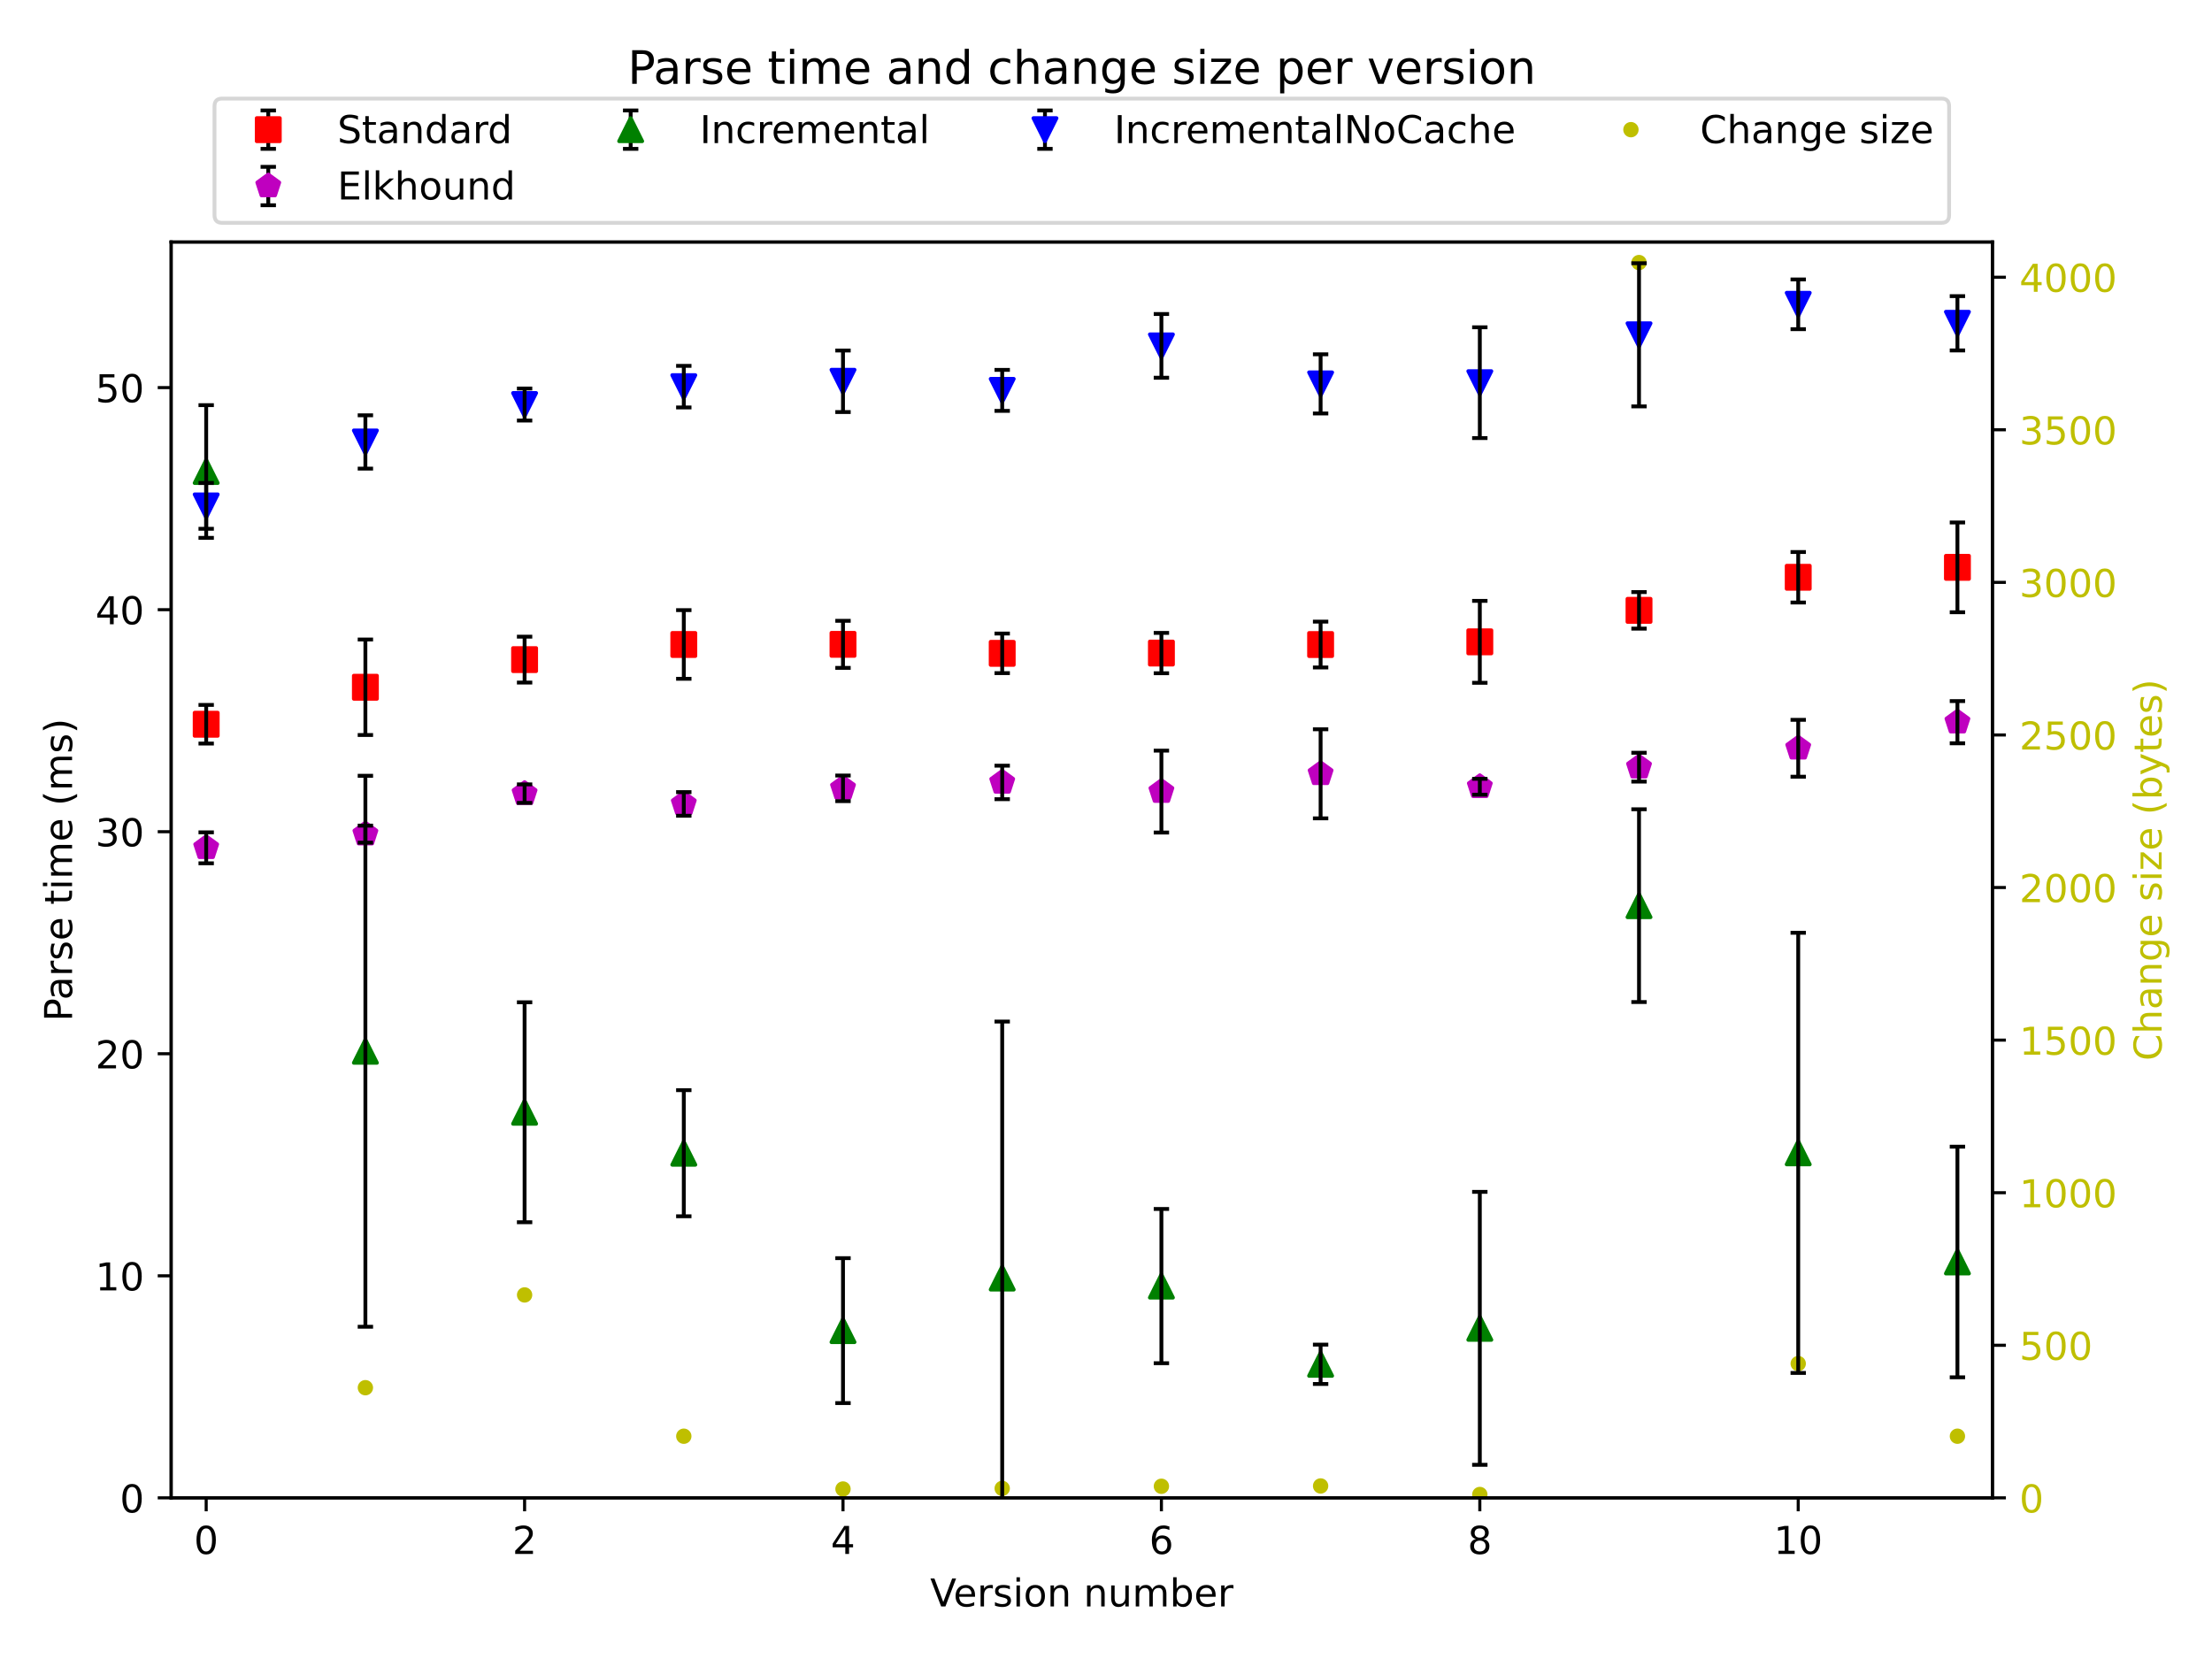 <?xml version="1.0" encoding="utf-8" standalone="no"?>
<!DOCTYPE svg PUBLIC "-//W3C//DTD SVG 1.1//EN"
  "http://www.w3.org/Graphics/SVG/1.1/DTD/svg11.dtd">
<!-- Created with matplotlib (https://matplotlib.org/) -->
<svg height="432pt" version="1.1" viewBox="0 0 576 432" width="576pt" xmlns="http://www.w3.org/2000/svg" xmlns:xlink="http://www.w3.org/1999/xlink">
 <defs>
  <style type="text/css">*{stroke-linecap:butt;stroke-linejoin:round;}</style>
 </defs>
 <g id="figure_1">
  <g id="patch_1">
   <path d="M 0 432 
L 576 432 
L 576 0 
L 0 0 
z
" style="fill:#ffffff;"/>
  </g>
  <g id="axes_1">
   <g id="matplotlib.axis_1">
    <g id="ytick_1">
     <g id="line2d_1">
      <defs>
       <path d="M 0 0 
L 3.5 0 
" id="m1f0108199a" style="stroke:#000000;stroke-width:0.8;"/>
      </defs>
      <g>
       <use style="stroke:#000000;stroke-width:0.8;" x="518.83" xlink:href="#m1f0108199a" y="390.04"/>
      </g>
     </g>
     <g id="text_1">
      <!-- 0 -->
      <g style="fill:#bfbf00;" transform="translate(525.83 393.839)scale(0.1 -0.1)">
       <defs>
        <path d="M 31.781 66.406 
Q 24.172 66.406 20.328 58.906 
Q 16.5 51.422 16.5 36.375 
Q 16.5 21.391 20.328 13.891 
Q 24.172 6.391 31.781 6.391 
Q 39.453 6.391 43.281 13.891 
Q 47.125 21.391 47.125 36.375 
Q 47.125 51.422 43.281 58.906 
Q 39.453 66.406 31.781 66.406 
z
M 31.781 74.219 
Q 44.047 74.219 50.516 64.516 
Q 56.984 54.828 56.984 36.375 
Q 56.984 17.969 50.516 8.266 
Q 44.047 -1.422 31.781 -1.422 
Q 19.531 -1.422 13.062 8.266 
Q 6.594 17.969 6.594 36.375 
Q 6.594 54.828 13.062 64.516 
Q 19.531 74.219 31.781 74.219 
z
" id="DejaVuSans-48"/>
       </defs>
       <use xlink:href="#DejaVuSans-48"/>
      </g>
     </g>
    </g>
    <g id="ytick_2">
     <g id="line2d_2">
      <g>
       <use style="stroke:#000000;stroke-width:0.8;" x="518.83" xlink:href="#m1f0108199a" y="350.308"/>
      </g>
     </g>
     <g id="text_2">
      <!-- 500 -->
      <g style="fill:#bfbf00;" transform="translate(525.83 354.107)scale(0.1 -0.1)">
       <defs>
        <path d="M 10.797 72.906 
L 49.516 72.906 
L 49.516 64.594 
L 19.828 64.594 
L 19.828 46.734 
Q 21.969 47.469 24.109 47.828 
Q 26.266 48.188 28.422 48.188 
Q 40.625 48.188 47.75 41.5 
Q 54.891 34.812 54.891 23.391 
Q 54.891 11.625 47.562 5.094 
Q 40.234 -1.422 26.906 -1.422 
Q 22.312 -1.422 17.547 -0.641 
Q 12.797 0.141 7.719 1.703 
L 7.719 11.625 
Q 12.109 9.234 16.797 8.062 
Q 21.484 6.891 26.703 6.891 
Q 35.156 6.891 40.078 11.328 
Q 45.016 15.766 45.016 23.391 
Q 45.016 31 40.078 35.438 
Q 35.156 39.891 26.703 39.891 
Q 22.75 39.891 18.812 39.016 
Q 14.891 38.141 10.797 36.281 
z
" id="DejaVuSans-53"/>
       </defs>
       <use xlink:href="#DejaVuSans-53"/>
       <use x="63.623" xlink:href="#DejaVuSans-48"/>
       <use x="127.246" xlink:href="#DejaVuSans-48"/>
      </g>
     </g>
    </g>
    <g id="ytick_3">
     <g id="line2d_3">
      <g>
       <use style="stroke:#000000;stroke-width:0.8;" x="518.83" xlink:href="#m1f0108199a" y="310.576"/>
      </g>
     </g>
     <g id="text_3">
      <!-- 1000 -->
      <g style="fill:#bfbf00;" transform="translate(525.83 314.375)scale(0.1 -0.1)">
       <defs>
        <path d="M 12.406 8.297 
L 28.516 8.297 
L 28.516 63.922 
L 10.984 60.406 
L 10.984 69.391 
L 28.422 72.906 
L 38.281 72.906 
L 38.281 8.297 
L 54.391 8.297 
L 54.391 0 
L 12.406 0 
z
" id="DejaVuSans-49"/>
       </defs>
       <use xlink:href="#DejaVuSans-49"/>
       <use x="63.623" xlink:href="#DejaVuSans-48"/>
       <use x="127.246" xlink:href="#DejaVuSans-48"/>
       <use x="190.869" xlink:href="#DejaVuSans-48"/>
      </g>
     </g>
    </g>
    <g id="ytick_4">
     <g id="line2d_4">
      <g>
       <use style="stroke:#000000;stroke-width:0.8;" x="518.83" xlink:href="#m1f0108199a" y="270.844"/>
      </g>
     </g>
     <g id="text_4">
      <!-- 1500 -->
      <g style="fill:#bfbf00;" transform="translate(525.83 274.644)scale(0.1 -0.1)">
       <use xlink:href="#DejaVuSans-49"/>
       <use x="63.623" xlink:href="#DejaVuSans-53"/>
       <use x="127.246" xlink:href="#DejaVuSans-48"/>
       <use x="190.869" xlink:href="#DejaVuSans-48"/>
      </g>
     </g>
    </g>
    <g id="ytick_5">
     <g id="line2d_5">
      <g>
       <use style="stroke:#000000;stroke-width:0.8;" x="518.83" xlink:href="#m1f0108199a" y="231.112"/>
      </g>
     </g>
     <g id="text_5">
      <!-- 2000 -->
      <g style="fill:#bfbf00;" transform="translate(525.83 234.912)scale(0.1 -0.1)">
       <defs>
        <path d="M 19.188 8.297 
L 53.609 8.297 
L 53.609 0 
L 7.328 0 
L 7.328 8.297 
Q 12.938 14.109 22.625 23.891 
Q 32.328 33.688 34.812 36.531 
Q 39.547 41.844 41.422 45.531 
Q 43.312 49.219 43.312 52.781 
Q 43.312 58.594 39.234 62.25 
Q 35.156 65.922 28.609 65.922 
Q 23.969 65.922 18.812 64.312 
Q 13.672 62.703 7.812 59.422 
L 7.812 69.391 
Q 13.766 71.781 18.938 73 
Q 24.125 74.219 28.422 74.219 
Q 39.75 74.219 46.484 68.547 
Q 53.219 62.891 53.219 53.422 
Q 53.219 48.922 51.531 44.891 
Q 49.859 40.875 45.406 35.406 
Q 44.188 33.984 37.641 27.219 
Q 31.109 20.453 19.188 8.297 
z
" id="DejaVuSans-50"/>
       </defs>
       <use xlink:href="#DejaVuSans-50"/>
       <use x="63.623" xlink:href="#DejaVuSans-48"/>
       <use x="127.246" xlink:href="#DejaVuSans-48"/>
       <use x="190.869" xlink:href="#DejaVuSans-48"/>
      </g>
     </g>
    </g>
    <g id="ytick_6">
     <g id="line2d_6">
      <g>
       <use style="stroke:#000000;stroke-width:0.8;" x="518.83" xlink:href="#m1f0108199a" y="191.381"/>
      </g>
     </g>
     <g id="text_6">
      <!-- 2500 -->
      <g style="fill:#bfbf00;" transform="translate(525.83 195.18)scale(0.1 -0.1)">
       <use xlink:href="#DejaVuSans-50"/>
       <use x="63.623" xlink:href="#DejaVuSans-53"/>
       <use x="127.246" xlink:href="#DejaVuSans-48"/>
       <use x="190.869" xlink:href="#DejaVuSans-48"/>
      </g>
     </g>
    </g>
    <g id="ytick_7">
     <g id="line2d_7">
      <g>
       <use style="stroke:#000000;stroke-width:0.8;" x="518.83" xlink:href="#m1f0108199a" y="151.649"/>
      </g>
     </g>
     <g id="text_7">
      <!-- 3000 -->
      <g style="fill:#bfbf00;" transform="translate(525.83 155.448)scale(0.1 -0.1)">
       <defs>
        <path d="M 40.578 39.312 
Q 47.656 37.797 51.625 33 
Q 55.609 28.219 55.609 21.188 
Q 55.609 10.406 48.188 4.484 
Q 40.766 -1.422 27.094 -1.422 
Q 22.516 -1.422 17.656 -0.516 
Q 12.797 0.391 7.625 2.203 
L 7.625 11.719 
Q 11.719 9.328 16.594 8.109 
Q 21.484 6.891 26.812 6.891 
Q 36.078 6.891 40.938 10.547 
Q 45.797 14.203 45.797 21.188 
Q 45.797 27.641 41.281 31.266 
Q 36.766 34.906 28.719 34.906 
L 20.219 34.906 
L 20.219 43.016 
L 29.109 43.016 
Q 36.375 43.016 40.234 45.922 
Q 44.094 48.828 44.094 54.297 
Q 44.094 59.906 40.109 62.906 
Q 36.141 65.922 28.719 65.922 
Q 24.656 65.922 20.016 65.031 
Q 15.375 64.156 9.812 62.312 
L 9.812 71.094 
Q 15.438 72.656 20.344 73.438 
Q 25.25 74.219 29.594 74.219 
Q 40.828 74.219 47.359 69.109 
Q 53.906 64.016 53.906 55.328 
Q 53.906 49.266 50.438 45.094 
Q 46.969 40.922 40.578 39.312 
z
" id="DejaVuSans-51"/>
       </defs>
       <use xlink:href="#DejaVuSans-51"/>
       <use x="63.623" xlink:href="#DejaVuSans-48"/>
       <use x="127.246" xlink:href="#DejaVuSans-48"/>
       <use x="190.869" xlink:href="#DejaVuSans-48"/>
      </g>
     </g>
    </g>
    <g id="ytick_8">
     <g id="line2d_8">
      <g>
       <use style="stroke:#000000;stroke-width:0.8;" x="518.83" xlink:href="#m1f0108199a" y="111.917"/>
      </g>
     </g>
     <g id="text_8">
      <!-- 3500 -->
      <g style="fill:#bfbf00;" transform="translate(525.83 115.716)scale(0.1 -0.1)">
       <use xlink:href="#DejaVuSans-51"/>
       <use x="63.623" xlink:href="#DejaVuSans-53"/>
       <use x="127.246" xlink:href="#DejaVuSans-48"/>
       <use x="190.869" xlink:href="#DejaVuSans-48"/>
      </g>
     </g>
    </g>
    <g id="ytick_9">
     <g id="line2d_9">
      <g>
       <use style="stroke:#000000;stroke-width:0.8;" x="518.83" xlink:href="#m1f0108199a" y="72.185"/>
      </g>
     </g>
     <g id="text_9">
      <!-- 4000 -->
      <g style="fill:#bfbf00;" transform="translate(525.83 75.984)scale(0.1 -0.1)">
       <defs>
        <path d="M 37.797 64.312 
L 12.891 25.391 
L 37.797 25.391 
z
M 35.203 72.906 
L 47.609 72.906 
L 47.609 25.391 
L 58.016 25.391 
L 58.016 17.188 
L 47.609 17.188 
L 47.609 0 
L 37.797 0 
L 37.797 17.188 
L 4.891 17.188 
L 4.891 26.703 
z
" id="DejaVuSans-52"/>
       </defs>
       <use xlink:href="#DejaVuSans-52"/>
       <use x="63.623" xlink:href="#DejaVuSans-48"/>
       <use x="127.246" xlink:href="#DejaVuSans-48"/>
       <use x="190.869" xlink:href="#DejaVuSans-48"/>
      </g>
     </g>
    </g>
    <g id="text_10">
     <!-- Change size (bytes) -->
     <g style="fill:#bfbf00;" transform="translate(562.878 276.225)rotate(-90)scale(0.1 -0.1)">
      <defs>
       <path d="M 64.406 67.281 
L 64.406 56.891 
Q 59.422 61.531 53.781 63.812 
Q 48.141 66.109 41.797 66.109 
Q 29.297 66.109 22.656 58.469 
Q 16.016 50.828 16.016 36.375 
Q 16.016 21.969 22.656 14.328 
Q 29.297 6.688 41.797 6.688 
Q 48.141 6.688 53.781 8.984 
Q 59.422 11.281 64.406 15.922 
L 64.406 5.609 
Q 59.234 2.094 53.438 0.328 
Q 47.656 -1.422 41.219 -1.422 
Q 24.656 -1.422 15.125 8.703 
Q 5.609 18.844 5.609 36.375 
Q 5.609 53.953 15.125 64.078 
Q 24.656 74.219 41.219 74.219 
Q 47.75 74.219 53.531 72.484 
Q 59.328 70.75 64.406 67.281 
z
" id="DejaVuSans-67"/>
       <path d="M 54.891 33.016 
L 54.891 0 
L 45.906 0 
L 45.906 32.719 
Q 45.906 40.484 42.875 44.328 
Q 39.844 48.188 33.797 48.188 
Q 26.516 48.188 22.312 43.547 
Q 18.109 38.922 18.109 30.906 
L 18.109 0 
L 9.078 0 
L 9.078 75.984 
L 18.109 75.984 
L 18.109 46.188 
Q 21.344 51.125 25.703 53.562 
Q 30.078 56 35.797 56 
Q 45.219 56 50.047 50.172 
Q 54.891 44.344 54.891 33.016 
z
" id="DejaVuSans-104"/>
       <path d="M 34.281 27.484 
Q 23.391 27.484 19.188 25 
Q 14.984 22.516 14.984 16.5 
Q 14.984 11.719 18.141 8.906 
Q 21.297 6.109 26.703 6.109 
Q 34.188 6.109 38.703 11.406 
Q 43.219 16.703 43.219 25.484 
L 43.219 27.484 
z
M 52.203 31.203 
L 52.203 0 
L 43.219 0 
L 43.219 8.297 
Q 40.141 3.328 35.547 0.953 
Q 30.953 -1.422 24.312 -1.422 
Q 15.922 -1.422 10.953 3.297 
Q 6 8.016 6 15.922 
Q 6 25.141 12.172 29.828 
Q 18.359 34.516 30.609 34.516 
L 43.219 34.516 
L 43.219 35.406 
Q 43.219 41.609 39.141 45 
Q 35.062 48.391 27.688 48.391 
Q 23 48.391 18.547 47.266 
Q 14.109 46.141 10.016 43.891 
L 10.016 52.203 
Q 14.938 54.109 19.578 55.047 
Q 24.219 56 28.609 56 
Q 40.484 56 46.344 49.844 
Q 52.203 43.703 52.203 31.203 
z
" id="DejaVuSans-97"/>
       <path d="M 54.891 33.016 
L 54.891 0 
L 45.906 0 
L 45.906 32.719 
Q 45.906 40.484 42.875 44.328 
Q 39.844 48.188 33.797 48.188 
Q 26.516 48.188 22.312 43.547 
Q 18.109 38.922 18.109 30.906 
L 18.109 0 
L 9.078 0 
L 9.078 54.688 
L 18.109 54.688 
L 18.109 46.188 
Q 21.344 51.125 25.703 53.562 
Q 30.078 56 35.797 56 
Q 45.219 56 50.047 50.172 
Q 54.891 44.344 54.891 33.016 
z
" id="DejaVuSans-110"/>
       <path d="M 45.406 27.984 
Q 45.406 37.75 41.375 43.109 
Q 37.359 48.484 30.078 48.484 
Q 22.859 48.484 18.828 43.109 
Q 14.797 37.75 14.797 27.984 
Q 14.797 18.266 18.828 12.891 
Q 22.859 7.516 30.078 7.516 
Q 37.359 7.516 41.375 12.891 
Q 45.406 18.266 45.406 27.984 
z
M 54.391 6.781 
Q 54.391 -7.172 48.188 -13.984 
Q 42 -20.797 29.203 -20.797 
Q 24.469 -20.797 20.266 -20.094 
Q 16.062 -19.391 12.109 -17.922 
L 12.109 -9.188 
Q 16.062 -11.328 19.922 -12.344 
Q 23.781 -13.375 27.781 -13.375 
Q 36.625 -13.375 41.016 -8.766 
Q 45.406 -4.156 45.406 5.172 
L 45.406 9.625 
Q 42.625 4.781 38.281 2.391 
Q 33.938 0 27.875 0 
Q 17.828 0 11.672 7.656 
Q 5.516 15.328 5.516 27.984 
Q 5.516 40.672 11.672 48.328 
Q 17.828 56 27.875 56 
Q 33.938 56 38.281 53.609 
Q 42.625 51.219 45.406 46.391 
L 45.406 54.688 
L 54.391 54.688 
z
" id="DejaVuSans-103"/>
       <path d="M 56.203 29.594 
L 56.203 25.203 
L 14.891 25.203 
Q 15.484 15.922 20.484 11.062 
Q 25.484 6.203 34.422 6.203 
Q 39.594 6.203 44.453 7.469 
Q 49.312 8.734 54.109 11.281 
L 54.109 2.781 
Q 49.266 0.734 44.188 -0.344 
Q 39.109 -1.422 33.891 -1.422 
Q 20.797 -1.422 13.156 6.188 
Q 5.516 13.812 5.516 26.812 
Q 5.516 40.234 12.766 48.109 
Q 20.016 56 32.328 56 
Q 43.359 56 49.781 48.891 
Q 56.203 41.797 56.203 29.594 
z
M 47.219 32.234 
Q 47.125 39.594 43.094 43.984 
Q 39.062 48.391 32.422 48.391 
Q 24.906 48.391 20.391 44.141 
Q 15.875 39.891 15.188 32.172 
z
" id="DejaVuSans-101"/>
       <path id="DejaVuSans-32"/>
       <path d="M 44.281 53.078 
L 44.281 44.578 
Q 40.484 46.531 36.375 47.5 
Q 32.281 48.484 27.875 48.484 
Q 21.188 48.484 17.844 46.438 
Q 14.5 44.391 14.5 40.281 
Q 14.5 37.156 16.891 35.375 
Q 19.281 33.594 26.516 31.984 
L 29.594 31.297 
Q 39.156 29.25 43.188 25.516 
Q 47.219 21.781 47.219 15.094 
Q 47.219 7.469 41.188 3.016 
Q 35.156 -1.422 24.609 -1.422 
Q 20.219 -1.422 15.453 -0.562 
Q 10.688 0.297 5.422 2 
L 5.422 11.281 
Q 10.406 8.688 15.234 7.391 
Q 20.062 6.109 24.812 6.109 
Q 31.156 6.109 34.562 8.281 
Q 37.984 10.453 37.984 14.406 
Q 37.984 18.062 35.516 20.016 
Q 33.062 21.969 24.703 23.781 
L 21.578 24.516 
Q 13.234 26.266 9.516 29.906 
Q 5.812 33.547 5.812 39.891 
Q 5.812 47.609 11.281 51.797 
Q 16.75 56 26.812 56 
Q 31.781 56 36.172 55.266 
Q 40.578 54.547 44.281 53.078 
z
" id="DejaVuSans-115"/>
       <path d="M 9.422 54.688 
L 18.406 54.688 
L 18.406 0 
L 9.422 0 
z
M 9.422 75.984 
L 18.406 75.984 
L 18.406 64.594 
L 9.422 64.594 
z
" id="DejaVuSans-105"/>
       <path d="M 5.516 54.688 
L 48.188 54.688 
L 48.188 46.484 
L 14.406 7.172 
L 48.188 7.172 
L 48.188 0 
L 4.297 0 
L 4.297 8.203 
L 38.094 47.516 
L 5.516 47.516 
z
" id="DejaVuSans-122"/>
       <path d="M 31 75.875 
Q 24.469 64.656 21.281 53.656 
Q 18.109 42.672 18.109 31.391 
Q 18.109 20.125 21.312 9.062 
Q 24.516 -2 31 -13.188 
L 23.188 -13.188 
Q 15.875 -1.703 12.234 9.375 
Q 8.594 20.453 8.594 31.391 
Q 8.594 42.281 12.203 53.312 
Q 15.828 64.359 23.188 75.875 
z
" id="DejaVuSans-40"/>
       <path d="M 48.688 27.297 
Q 48.688 37.203 44.609 42.844 
Q 40.531 48.484 33.406 48.484 
Q 26.266 48.484 22.188 42.844 
Q 18.109 37.203 18.109 27.297 
Q 18.109 17.391 22.188 11.75 
Q 26.266 6.109 33.406 6.109 
Q 40.531 6.109 44.609 11.75 
Q 48.688 17.391 48.688 27.297 
z
M 18.109 46.391 
Q 20.953 51.266 25.266 53.625 
Q 29.594 56 35.594 56 
Q 45.562 56 51.781 48.094 
Q 58.016 40.188 58.016 27.297 
Q 58.016 14.406 51.781 6.484 
Q 45.562 -1.422 35.594 -1.422 
Q 29.594 -1.422 25.266 0.953 
Q 20.953 3.328 18.109 8.203 
L 18.109 0 
L 9.078 0 
L 9.078 75.984 
L 18.109 75.984 
z
" id="DejaVuSans-98"/>
       <path d="M 32.172 -5.078 
Q 28.375 -14.844 24.75 -17.812 
Q 21.141 -20.797 15.094 -20.797 
L 7.906 -20.797 
L 7.906 -13.281 
L 13.188 -13.281 
Q 16.891 -13.281 18.938 -11.516 
Q 21 -9.766 23.484 -3.219 
L 25.094 0.875 
L 2.984 54.688 
L 12.5 54.688 
L 29.594 11.922 
L 46.688 54.688 
L 56.203 54.688 
z
" id="DejaVuSans-121"/>
       <path d="M 18.312 70.219 
L 18.312 54.688 
L 36.812 54.688 
L 36.812 47.703 
L 18.312 47.703 
L 18.312 18.016 
Q 18.312 11.328 20.141 9.422 
Q 21.969 7.516 27.594 7.516 
L 36.812 7.516 
L 36.812 0 
L 27.594 0 
Q 17.188 0 13.234 3.875 
Q 9.281 7.766 9.281 18.016 
L 9.281 47.703 
L 2.688 47.703 
L 2.688 54.688 
L 9.281 54.688 
L 9.281 70.219 
z
" id="DejaVuSans-116"/>
       <path d="M 8.016 75.875 
L 15.828 75.875 
Q 23.141 64.359 26.781 53.312 
Q 30.422 42.281 30.422 31.391 
Q 30.422 20.453 26.781 9.375 
Q 23.141 -1.703 15.828 -13.188 
L 8.016 -13.188 
Q 14.5 -2 17.703 9.062 
Q 20.906 20.125 20.906 31.391 
Q 20.906 42.672 17.703 53.656 
Q 14.5 64.656 8.016 75.875 
z
" id="DejaVuSans-41"/>
      </defs>
      <use xlink:href="#DejaVuSans-67"/>
      <use x="69.824" xlink:href="#DejaVuSans-104"/>
      <use x="133.203" xlink:href="#DejaVuSans-97"/>
      <use x="194.482" xlink:href="#DejaVuSans-110"/>
      <use x="257.861" xlink:href="#DejaVuSans-103"/>
      <use x="321.338" xlink:href="#DejaVuSans-101"/>
      <use x="382.861" xlink:href="#DejaVuSans-32"/>
      <use x="414.648" xlink:href="#DejaVuSans-115"/>
      <use x="466.748" xlink:href="#DejaVuSans-105"/>
      <use x="494.531" xlink:href="#DejaVuSans-122"/>
      <use x="547.021" xlink:href="#DejaVuSans-101"/>
      <use x="608.545" xlink:href="#DejaVuSans-32"/>
      <use x="640.332" xlink:href="#DejaVuSans-40"/>
      <use x="679.346" xlink:href="#DejaVuSans-98"/>
      <use x="742.822" xlink:href="#DejaVuSans-121"/>
      <use x="802.002" xlink:href="#DejaVuSans-116"/>
      <use x="841.211" xlink:href="#DejaVuSans-101"/>
      <use x="902.734" xlink:href="#DejaVuSans-115"/>
      <use x="954.834" xlink:href="#DejaVuSans-41"/>
     </g>
    </g>
   </g>
   <g id="line2d_10">
    <defs>
     <path d="M 0 1.5 
C 0.398 1.5 0.779 1.342 1.061 1.061 
C 1.342 0.779 1.5 0.398 1.5 0 
C 1.5 -0.398 1.342 -0.779 1.061 -1.061 
C 0.779 -1.342 0.398 -1.5 0 -1.5 
C -0.398 -1.5 -0.779 -1.342 -1.061 -1.061 
C -1.342 -0.779 -1.5 -0.398 -1.5 0 
C -1.5 0.398 -1.342 0.779 -1.061 1.061 
C -0.779 1.342 -0.398 1.5 0 1.5 
z
" id="m023b22f65f" style="stroke:#bfbf00;"/>
    </defs>
    <g clip-path="url(#p94270ae106)">
     <use style="fill:#bfbf00;stroke:#bfbf00;" x="95.147" xlink:href="#m023b22f65f" y="361.354"/>
     <use style="fill:#bfbf00;stroke:#bfbf00;" x="136.603" xlink:href="#m023b22f65f" y="337.197"/>
     <use style="fill:#bfbf00;stroke:#bfbf00;" x="178.059" xlink:href="#m023b22f65f" y="373.988"/>
     <use style="fill:#bfbf00;stroke:#bfbf00;" x="219.516" xlink:href="#m023b22f65f" y="387.736"/>
     <use style="fill:#bfbf00;stroke:#bfbf00;" x="260.972" xlink:href="#m023b22f65f" y="387.577"/>
     <use style="fill:#bfbf00;stroke:#bfbf00;" x="302.428" xlink:href="#m023b22f65f" y="387.02"/>
     <use style="fill:#bfbf00;stroke:#bfbf00;" x="343.884" xlink:href="#m023b22f65f" y="386.941"/>
     <use style="fill:#bfbf00;stroke:#bfbf00;" x="385.341" xlink:href="#m023b22f65f" y="389.166"/>
     <use style="fill:#bfbf00;stroke:#bfbf00;" x="426.797" xlink:href="#m023b22f65f" y="68.371"/>
     <use style="fill:#bfbf00;stroke:#bfbf00;" x="468.253" xlink:href="#m023b22f65f" y="355.076"/>
     <use style="fill:#bfbf00;stroke:#bfbf00;" x="509.71" xlink:href="#m023b22f65f" y="373.988"/>
    </g>
   </g>
   <g id="patch_2">
    <path d="M 44.57 390.04 
L 44.57 63.024 
" style="fill:none;stroke:#000000;stroke-linecap:square;stroke-linejoin:miter;stroke-width:0.8;"/>
   </g>
   <g id="patch_3">
    <path d="M 518.83 390.04 
L 518.83 63.024 
" style="fill:none;stroke:#000000;stroke-linecap:square;stroke-linejoin:miter;stroke-width:0.8;"/>
   </g>
   <g id="patch_4">
    <path d="M 44.57 390.04 
L 518.83 390.04 
" style="fill:none;stroke:#000000;stroke-linecap:square;stroke-linejoin:miter;stroke-width:0.8;"/>
   </g>
   <g id="patch_5">
    <path d="M 44.57 63.024 
L 518.83 63.024 
" style="fill:none;stroke:#000000;stroke-linecap:square;stroke-linejoin:miter;stroke-width:0.8;"/>
   </g>
   <g id="legend_1">
    <g id="patch_6">
     <path d="M 57.856 58.024 
L 505.544 58.024 
Q 507.544 58.024 507.544 56.024 
L 507.544 27.668 
Q 507.544 25.668 505.544 25.668 
L 57.856 25.668 
Q 55.856 25.668 55.856 27.668 
L 55.856 56.024 
Q 55.856 58.024 57.856 58.024 
z
" style="fill:#ffffff;opacity:0.8;stroke:#cccccc;stroke-linejoin:miter;"/>
    </g>
    <g id="LineCollection_1">
     <path d="M 69.856 38.766 
L 69.856 28.766 
" style="fill:none;stroke:#000000;"/>
    </g>
    <g id="line2d_11">
     <defs>
      <path d="M 2 0 
L -2 -0 
" id="mad1a4a0706" style="stroke:#000000;"/>
     </defs>
     <g>
      <use style="stroke:#000000;" x="69.856" xlink:href="#mad1a4a0706" y="38.766"/>
     </g>
    </g>
    <g id="line2d_12">
     <g>
      <use style="stroke:#000000;" x="69.856" xlink:href="#mad1a4a0706" y="28.766"/>
     </g>
    </g>
    <g id="line2d_13"/>
    <g id="line2d_14">
     <defs>
      <path d="M -3 3 
L 3 3 
L 3 -3 
L -3 -3 
z
" id="m4a928d9612" style="stroke:#ff0000;stroke-linejoin:miter;"/>
     </defs>
     <g>
      <use style="fill:#ff0000;stroke:#ff0000;stroke-linejoin:miter;" x="69.856" xlink:href="#m4a928d9612" y="33.766"/>
     </g>
    </g>
    <g id="text_11">
     <!-- Standard -->
     <g transform="translate(87.856 37.266)scale(0.1 -0.1)">
      <defs>
       <path d="M 53.516 70.516 
L 53.516 60.891 
Q 47.906 63.578 42.922 64.891 
Q 37.938 66.219 33.297 66.219 
Q 25.25 66.219 20.875 63.094 
Q 16.5 59.969 16.5 54.203 
Q 16.5 49.359 19.406 46.891 
Q 22.312 44.438 30.422 42.922 
L 36.375 41.703 
Q 47.406 39.594 52.656 34.297 
Q 57.906 29 57.906 20.125 
Q 57.906 9.516 50.797 4.047 
Q 43.703 -1.422 29.984 -1.422 
Q 24.812 -1.422 18.969 -0.25 
Q 13.141 0.922 6.891 3.219 
L 6.891 13.375 
Q 12.891 10.016 18.656 8.297 
Q 24.422 6.594 29.984 6.594 
Q 38.422 6.594 43.016 9.906 
Q 47.609 13.234 47.609 19.391 
Q 47.609 24.75 44.312 27.781 
Q 41.016 30.812 33.5 32.328 
L 27.484 33.5 
Q 16.453 35.688 11.516 40.375 
Q 6.594 45.062 6.594 53.422 
Q 6.594 63.094 13.406 68.656 
Q 20.219 74.219 32.172 74.219 
Q 37.312 74.219 42.625 73.281 
Q 47.953 72.359 53.516 70.516 
z
" id="DejaVuSans-83"/>
       <path d="M 45.406 46.391 
L 45.406 75.984 
L 54.391 75.984 
L 54.391 0 
L 45.406 0 
L 45.406 8.203 
Q 42.578 3.328 38.25 0.953 
Q 33.938 -1.422 27.875 -1.422 
Q 17.969 -1.422 11.734 6.484 
Q 5.516 14.406 5.516 27.297 
Q 5.516 40.188 11.734 48.094 
Q 17.969 56 27.875 56 
Q 33.938 56 38.25 53.625 
Q 42.578 51.266 45.406 46.391 
z
M 14.797 27.297 
Q 14.797 17.391 18.875 11.75 
Q 22.953 6.109 30.078 6.109 
Q 37.203 6.109 41.297 11.75 
Q 45.406 17.391 45.406 27.297 
Q 45.406 37.203 41.297 42.844 
Q 37.203 48.484 30.078 48.484 
Q 22.953 48.484 18.875 42.844 
Q 14.797 37.203 14.797 27.297 
z
" id="DejaVuSans-100"/>
       <path d="M 41.109 46.297 
Q 39.594 47.172 37.812 47.578 
Q 36.031 48 33.891 48 
Q 26.266 48 22.188 43.047 
Q 18.109 38.094 18.109 28.812 
L 18.109 0 
L 9.078 0 
L 9.078 54.688 
L 18.109 54.688 
L 18.109 46.188 
Q 20.953 51.172 25.484 53.578 
Q 30.031 56 36.531 56 
Q 37.453 56 38.578 55.875 
Q 39.703 55.766 41.062 55.516 
z
" id="DejaVuSans-114"/>
      </defs>
      <use xlink:href="#DejaVuSans-83"/>
      <use x="63.477" xlink:href="#DejaVuSans-116"/>
      <use x="102.686" xlink:href="#DejaVuSans-97"/>
      <use x="163.965" xlink:href="#DejaVuSans-110"/>
      <use x="227.344" xlink:href="#DejaVuSans-100"/>
      <use x="290.82" xlink:href="#DejaVuSans-97"/>
      <use x="352.1" xlink:href="#DejaVuSans-114"/>
      <use x="391.463" xlink:href="#DejaVuSans-100"/>
     </g>
    </g>
    <g id="LineCollection_2">
     <path d="M 69.856 53.444 
L 69.856 43.444 
" style="fill:none;stroke:#000000;"/>
    </g>
    <g id="line2d_15">
     <g>
      <use style="stroke:#000000;" x="69.856" xlink:href="#mad1a4a0706" y="53.444"/>
     </g>
    </g>
    <g id="line2d_16">
     <g>
      <use style="stroke:#000000;" x="69.856" xlink:href="#mad1a4a0706" y="43.444"/>
     </g>
    </g>
    <g id="line2d_17"/>
    <g id="line2d_18">
     <defs>
      <path d="M 0 -3 
L -2.853 -0.927 
L -1.763 2.427 
L 1.763 2.427 
L 2.853 -0.927 
z
" id="m48af7f07e5" style="stroke:#bf00bf;stroke-linejoin:miter;"/>
     </defs>
     <g>
      <use style="fill:#bf00bf;stroke:#bf00bf;stroke-linejoin:miter;" x="69.856" xlink:href="#m48af7f07e5" y="48.444"/>
     </g>
    </g>
    <g id="text_12">
     <!-- Elkhound -->
     <g transform="translate(87.856 51.944)scale(0.1 -0.1)">
      <defs>
       <path d="M 9.812 72.906 
L 55.906 72.906 
L 55.906 64.594 
L 19.672 64.594 
L 19.672 43.016 
L 54.391 43.016 
L 54.391 34.719 
L 19.672 34.719 
L 19.672 8.297 
L 56.781 8.297 
L 56.781 0 
L 9.812 0 
z
" id="DejaVuSans-69"/>
       <path d="M 9.422 75.984 
L 18.406 75.984 
L 18.406 0 
L 9.422 0 
z
" id="DejaVuSans-108"/>
       <path d="M 9.078 75.984 
L 18.109 75.984 
L 18.109 31.109 
L 44.922 54.688 
L 56.391 54.688 
L 27.391 29.109 
L 57.625 0 
L 45.906 0 
L 18.109 26.703 
L 18.109 0 
L 9.078 0 
z
" id="DejaVuSans-107"/>
       <path d="M 30.609 48.391 
Q 23.391 48.391 19.188 42.75 
Q 14.984 37.109 14.984 27.297 
Q 14.984 17.484 19.156 11.844 
Q 23.344 6.203 30.609 6.203 
Q 37.797 6.203 41.984 11.859 
Q 46.188 17.531 46.188 27.297 
Q 46.188 37.016 41.984 42.703 
Q 37.797 48.391 30.609 48.391 
z
M 30.609 56 
Q 42.328 56 49.016 48.375 
Q 55.719 40.766 55.719 27.297 
Q 55.719 13.875 49.016 6.219 
Q 42.328 -1.422 30.609 -1.422 
Q 18.844 -1.422 12.172 6.219 
Q 5.516 13.875 5.516 27.297 
Q 5.516 40.766 12.172 48.375 
Q 18.844 56 30.609 56 
z
" id="DejaVuSans-111"/>
       <path d="M 8.5 21.578 
L 8.5 54.688 
L 17.484 54.688 
L 17.484 21.922 
Q 17.484 14.156 20.5 10.266 
Q 23.531 6.391 29.594 6.391 
Q 36.859 6.391 41.078 11.031 
Q 45.312 15.672 45.312 23.688 
L 45.312 54.688 
L 54.297 54.688 
L 54.297 0 
L 45.312 0 
L 45.312 8.406 
Q 42.047 3.422 37.719 1 
Q 33.406 -1.422 27.688 -1.422 
Q 18.266 -1.422 13.375 4.438 
Q 8.5 10.297 8.5 21.578 
z
M 31.109 56 
z
" id="DejaVuSans-117"/>
      </defs>
      <use xlink:href="#DejaVuSans-69"/>
      <use x="63.184" xlink:href="#DejaVuSans-108"/>
      <use x="90.967" xlink:href="#DejaVuSans-107"/>
      <use x="148.877" xlink:href="#DejaVuSans-104"/>
      <use x="212.256" xlink:href="#DejaVuSans-111"/>
      <use x="273.438" xlink:href="#DejaVuSans-117"/>
      <use x="336.816" xlink:href="#DejaVuSans-110"/>
      <use x="400.195" xlink:href="#DejaVuSans-100"/>
     </g>
    </g>
    <g id="LineCollection_3">
     <path d="M 164.223 38.766 
L 164.223 28.766 
" style="fill:none;stroke:#000000;"/>
    </g>
    <g id="line2d_19">
     <g>
      <use style="stroke:#000000;" x="164.223" xlink:href="#mad1a4a0706" y="38.766"/>
     </g>
    </g>
    <g id="line2d_20">
     <g>
      <use style="stroke:#000000;" x="164.223" xlink:href="#mad1a4a0706" y="28.766"/>
     </g>
    </g>
    <g id="line2d_21"/>
    <g id="line2d_22">
     <defs>
      <path d="M 0 -3 
L -3 3 
L 3 3 
z
" id="m897fc5ed7f" style="stroke:#008000;stroke-linejoin:miter;"/>
     </defs>
     <g>
      <use style="fill:#008000;stroke:#008000;stroke-linejoin:miter;" x="164.223" xlink:href="#m897fc5ed7f" y="33.766"/>
     </g>
    </g>
    <g id="text_13">
     <!-- Incremental -->
     <g transform="translate(182.223 37.266)scale(0.1 -0.1)">
      <defs>
       <path d="M 9.812 72.906 
L 19.672 72.906 
L 19.672 0 
L 9.812 0 
z
" id="DejaVuSans-73"/>
       <path d="M 48.781 52.594 
L 48.781 44.188 
Q 44.969 46.297 41.141 47.344 
Q 37.312 48.391 33.406 48.391 
Q 24.656 48.391 19.812 42.844 
Q 14.984 37.312 14.984 27.297 
Q 14.984 17.281 19.812 11.734 
Q 24.656 6.203 33.406 6.203 
Q 37.312 6.203 41.141 7.25 
Q 44.969 8.297 48.781 10.406 
L 48.781 2.094 
Q 45.016 0.344 40.984 -0.531 
Q 36.969 -1.422 32.422 -1.422 
Q 20.062 -1.422 12.781 6.344 
Q 5.516 14.109 5.516 27.297 
Q 5.516 40.672 12.859 48.328 
Q 20.219 56 33.016 56 
Q 37.156 56 41.109 55.141 
Q 45.062 54.297 48.781 52.594 
z
" id="DejaVuSans-99"/>
       <path d="M 52 44.188 
Q 55.375 50.25 60.062 53.125 
Q 64.75 56 71.094 56 
Q 79.641 56 84.281 50.016 
Q 88.922 44.047 88.922 33.016 
L 88.922 0 
L 79.891 0 
L 79.891 32.719 
Q 79.891 40.578 77.094 44.375 
Q 74.312 48.188 68.609 48.188 
Q 61.625 48.188 57.562 43.547 
Q 53.516 38.922 53.516 30.906 
L 53.516 0 
L 44.484 0 
L 44.484 32.719 
Q 44.484 40.625 41.703 44.406 
Q 38.922 48.188 33.109 48.188 
Q 26.219 48.188 22.156 43.531 
Q 18.109 38.875 18.109 30.906 
L 18.109 0 
L 9.078 0 
L 9.078 54.688 
L 18.109 54.688 
L 18.109 46.188 
Q 21.188 51.219 25.484 53.609 
Q 29.781 56 35.688 56 
Q 41.656 56 45.828 52.969 
Q 50 49.953 52 44.188 
z
" id="DejaVuSans-109"/>
      </defs>
      <use xlink:href="#DejaVuSans-73"/>
      <use x="29.492" xlink:href="#DejaVuSans-110"/>
      <use x="92.871" xlink:href="#DejaVuSans-99"/>
      <use x="147.852" xlink:href="#DejaVuSans-114"/>
      <use x="186.715" xlink:href="#DejaVuSans-101"/>
      <use x="248.238" xlink:href="#DejaVuSans-109"/>
      <use x="345.65" xlink:href="#DejaVuSans-101"/>
      <use x="407.174" xlink:href="#DejaVuSans-110"/>
      <use x="470.553" xlink:href="#DejaVuSans-116"/>
      <use x="509.762" xlink:href="#DejaVuSans-97"/>
      <use x="571.041" xlink:href="#DejaVuSans-108"/>
     </g>
    </g>
    <g id="LineCollection_4">
     <path d="M 272.106 38.766 
L 272.106 28.766 
" style="fill:none;stroke:#000000;"/>
    </g>
    <g id="line2d_23">
     <g>
      <use style="stroke:#000000;" x="272.106" xlink:href="#mad1a4a0706" y="38.766"/>
     </g>
    </g>
    <g id="line2d_24">
     <g>
      <use style="stroke:#000000;" x="272.106" xlink:href="#mad1a4a0706" y="28.766"/>
     </g>
    </g>
    <g id="line2d_25"/>
    <g id="line2d_26">
     <defs>
      <path d="M -0 3 
L 3 -3 
L -3 -3 
z
" id="m9d18391198" style="stroke:#0000ff;stroke-linejoin:miter;"/>
     </defs>
     <g>
      <use style="fill:#0000ff;stroke:#0000ff;stroke-linejoin:miter;" x="272.106" xlink:href="#m9d18391198" y="33.766"/>
     </g>
    </g>
    <g id="text_14">
     <!-- IncrementalNoCache -->
     <g transform="translate(290.106 37.266)scale(0.1 -0.1)">
      <defs>
       <path d="M 9.812 72.906 
L 23.094 72.906 
L 55.422 11.922 
L 55.422 72.906 
L 64.984 72.906 
L 64.984 0 
L 51.703 0 
L 19.391 60.984 
L 19.391 0 
L 9.812 0 
z
" id="DejaVuSans-78"/>
      </defs>
      <use xlink:href="#DejaVuSans-73"/>
      <use x="29.492" xlink:href="#DejaVuSans-110"/>
      <use x="92.871" xlink:href="#DejaVuSans-99"/>
      <use x="147.852" xlink:href="#DejaVuSans-114"/>
      <use x="186.715" xlink:href="#DejaVuSans-101"/>
      <use x="248.238" xlink:href="#DejaVuSans-109"/>
      <use x="345.65" xlink:href="#DejaVuSans-101"/>
      <use x="407.174" xlink:href="#DejaVuSans-110"/>
      <use x="470.553" xlink:href="#DejaVuSans-116"/>
      <use x="509.762" xlink:href="#DejaVuSans-97"/>
      <use x="571.041" xlink:href="#DejaVuSans-108"/>
      <use x="598.824" xlink:href="#DejaVuSans-78"/>
      <use x="673.629" xlink:href="#DejaVuSans-111"/>
      <use x="734.811" xlink:href="#DejaVuSans-67"/>
      <use x="804.635" xlink:href="#DejaVuSans-97"/>
      <use x="865.914" xlink:href="#DejaVuSans-99"/>
      <use x="920.895" xlink:href="#DejaVuSans-104"/>
      <use x="984.273" xlink:href="#DejaVuSans-101"/>
     </g>
    </g>
    <g id="line2d_27"/>
    <g id="line2d_28">
     <g>
      <use style="fill:#bfbf00;stroke:#bfbf00;" x="424.689" xlink:href="#m023b22f65f" y="33.766"/>
     </g>
    </g>
    <g id="text_15">
     <!-- Change size -->
     <g transform="translate(442.689 37.266)scale(0.1 -0.1)">
      <use xlink:href="#DejaVuSans-67"/>
      <use x="69.824" xlink:href="#DejaVuSans-104"/>
      <use x="133.203" xlink:href="#DejaVuSans-97"/>
      <use x="194.482" xlink:href="#DejaVuSans-110"/>
      <use x="257.861" xlink:href="#DejaVuSans-103"/>
      <use x="321.338" xlink:href="#DejaVuSans-101"/>
      <use x="382.861" xlink:href="#DejaVuSans-32"/>
      <use x="414.648" xlink:href="#DejaVuSans-115"/>
      <use x="466.748" xlink:href="#DejaVuSans-105"/>
      <use x="494.531" xlink:href="#DejaVuSans-122"/>
      <use x="547.021" xlink:href="#DejaVuSans-101"/>
     </g>
    </g>
   </g>
  </g>
  <g id="axes_2">
   <g id="matplotlib.axis_2">
    <g id="xtick_1">
     <g id="line2d_29">
      <defs>
       <path d="M 0 0 
L 0 3.5 
" id="mdb584a5944" style="stroke:#000000;stroke-width:0.8;"/>
      </defs>
      <g>
       <use style="stroke:#000000;stroke-width:0.8;" x="53.69" xlink:href="#mdb584a5944" y="390.04"/>
      </g>
     </g>
     <g id="text_16">
      <!-- 0 -->
      <g transform="translate(50.509 404.638)scale(0.1 -0.1)">
       <use xlink:href="#DejaVuSans-48"/>
      </g>
     </g>
    </g>
    <g id="xtick_2">
     <g id="line2d_30">
      <g>
       <use style="stroke:#000000;stroke-width:0.8;" x="136.603" xlink:href="#mdb584a5944" y="390.04"/>
      </g>
     </g>
     <g id="text_17">
      <!-- 2 -->
      <g transform="translate(133.422 404.638)scale(0.1 -0.1)">
       <use xlink:href="#DejaVuSans-50"/>
      </g>
     </g>
    </g>
    <g id="xtick_3">
     <g id="line2d_31">
      <g>
       <use style="stroke:#000000;stroke-width:0.8;" x="219.516" xlink:href="#mdb584a5944" y="390.04"/>
      </g>
     </g>
     <g id="text_18">
      <!-- 4 -->
      <g transform="translate(216.334 404.638)scale(0.1 -0.1)">
       <use xlink:href="#DejaVuSans-52"/>
      </g>
     </g>
    </g>
    <g id="xtick_4">
     <g id="line2d_32">
      <g>
       <use style="stroke:#000000;stroke-width:0.8;" x="302.428" xlink:href="#mdb584a5944" y="390.04"/>
      </g>
     </g>
     <g id="text_19">
      <!-- 6 -->
      <g transform="translate(299.247 404.638)scale(0.1 -0.1)">
       <defs>
        <path d="M 33.016 40.375 
Q 26.375 40.375 22.484 35.828 
Q 18.609 31.297 18.609 23.391 
Q 18.609 15.531 22.484 10.953 
Q 26.375 6.391 33.016 6.391 
Q 39.656 6.391 43.531 10.953 
Q 47.406 15.531 47.406 23.391 
Q 47.406 31.297 43.531 35.828 
Q 39.656 40.375 33.016 40.375 
z
M 52.594 71.297 
L 52.594 62.312 
Q 48.875 64.062 45.094 64.984 
Q 41.312 65.922 37.594 65.922 
Q 27.828 65.922 22.672 59.328 
Q 17.531 52.734 16.797 39.406 
Q 19.672 43.656 24.016 45.922 
Q 28.375 48.188 33.594 48.188 
Q 44.578 48.188 50.953 41.516 
Q 57.328 34.859 57.328 23.391 
Q 57.328 12.156 50.688 5.359 
Q 44.047 -1.422 33.016 -1.422 
Q 20.359 -1.422 13.672 8.266 
Q 6.984 17.969 6.984 36.375 
Q 6.984 53.656 15.188 63.938 
Q 23.391 74.219 37.203 74.219 
Q 40.922 74.219 44.703 73.484 
Q 48.484 72.75 52.594 71.297 
z
" id="DejaVuSans-54"/>
       </defs>
       <use xlink:href="#DejaVuSans-54"/>
      </g>
     </g>
    </g>
    <g id="xtick_5">
     <g id="line2d_33">
      <g>
       <use style="stroke:#000000;stroke-width:0.8;" x="385.341" xlink:href="#mdb584a5944" y="390.04"/>
      </g>
     </g>
     <g id="text_20">
      <!-- 8 -->
      <g transform="translate(382.159 404.638)scale(0.1 -0.1)">
       <defs>
        <path d="M 31.781 34.625 
Q 24.75 34.625 20.719 30.859 
Q 16.703 27.094 16.703 20.516 
Q 16.703 13.922 20.719 10.156 
Q 24.75 6.391 31.781 6.391 
Q 38.812 6.391 42.859 10.172 
Q 46.922 13.969 46.922 20.516 
Q 46.922 27.094 42.891 30.859 
Q 38.875 34.625 31.781 34.625 
z
M 21.922 38.812 
Q 15.578 40.375 12.031 44.719 
Q 8.5 49.078 8.5 55.328 
Q 8.5 64.062 14.719 69.141 
Q 20.953 74.219 31.781 74.219 
Q 42.672 74.219 48.875 69.141 
Q 55.078 64.062 55.078 55.328 
Q 55.078 49.078 51.531 44.719 
Q 48 40.375 41.703 38.812 
Q 48.828 37.156 52.797 32.312 
Q 56.781 27.484 56.781 20.516 
Q 56.781 9.906 50.312 4.234 
Q 43.844 -1.422 31.781 -1.422 
Q 19.734 -1.422 13.25 4.234 
Q 6.781 9.906 6.781 20.516 
Q 6.781 27.484 10.781 32.312 
Q 14.797 37.156 21.922 38.812 
z
M 18.312 54.391 
Q 18.312 48.734 21.844 45.562 
Q 25.391 42.391 31.781 42.391 
Q 38.141 42.391 41.719 45.562 
Q 45.312 48.734 45.312 54.391 
Q 45.312 60.062 41.719 63.234 
Q 38.141 66.406 31.781 66.406 
Q 25.391 66.406 21.844 63.234 
Q 18.312 60.062 18.312 54.391 
z
" id="DejaVuSans-56"/>
       </defs>
       <use xlink:href="#DejaVuSans-56"/>
      </g>
     </g>
    </g>
    <g id="xtick_6">
     <g id="line2d_34">
      <g>
       <use style="stroke:#000000;stroke-width:0.8;" x="468.253" xlink:href="#mdb584a5944" y="390.04"/>
      </g>
     </g>
     <g id="text_21">
      <!-- 10 -->
      <g transform="translate(461.891 404.638)scale(0.1 -0.1)">
       <use xlink:href="#DejaVuSans-49"/>
       <use x="63.623" xlink:href="#DejaVuSans-48"/>
      </g>
     </g>
    </g>
    <g id="text_22">
     <!-- Version number -->
     <g transform="translate(242.21 418.317)scale(0.1 -0.1)">
      <defs>
       <path d="M 28.609 0 
L 0.781 72.906 
L 11.078 72.906 
L 34.188 11.531 
L 57.328 72.906 
L 67.578 72.906 
L 39.797 0 
z
" id="DejaVuSans-86"/>
      </defs>
      <use xlink:href="#DejaVuSans-86"/>
      <use x="60.658" xlink:href="#DejaVuSans-101"/>
      <use x="122.182" xlink:href="#DejaVuSans-114"/>
      <use x="163.295" xlink:href="#DejaVuSans-115"/>
      <use x="215.395" xlink:href="#DejaVuSans-105"/>
      <use x="243.178" xlink:href="#DejaVuSans-111"/>
      <use x="304.359" xlink:href="#DejaVuSans-110"/>
      <use x="367.738" xlink:href="#DejaVuSans-32"/>
      <use x="399.525" xlink:href="#DejaVuSans-110"/>
      <use x="462.904" xlink:href="#DejaVuSans-117"/>
      <use x="526.283" xlink:href="#DejaVuSans-109"/>
      <use x="623.695" xlink:href="#DejaVuSans-98"/>
      <use x="687.172" xlink:href="#DejaVuSans-101"/>
      <use x="748.695" xlink:href="#DejaVuSans-114"/>
     </g>
    </g>
   </g>
   <g id="matplotlib.axis_3">
    <g id="ytick_10">
     <g id="line2d_35">
      <defs>
       <path d="M 0 0 
L -3.5 0 
" id="m87d2ab1d2f" style="stroke:#000000;stroke-width:0.8;"/>
      </defs>
      <g>
       <use style="stroke:#000000;stroke-width:0.8;" x="44.57" xlink:href="#m87d2ab1d2f" y="390.04"/>
      </g>
     </g>
     <g id="text_23">
      <!-- 0 -->
      <g transform="translate(31.207 393.839)scale(0.1 -0.1)">
       <use xlink:href="#DejaVuSans-48"/>
      </g>
     </g>
    </g>
    <g id="ytick_11">
     <g id="line2d_36">
      <g>
       <use style="stroke:#000000;stroke-width:0.8;" x="44.57" xlink:href="#m87d2ab1d2f" y="332.219"/>
      </g>
     </g>
     <g id="text_24">
      <!-- 10 -->
      <g transform="translate(24.845 336.018)scale(0.1 -0.1)">
       <use xlink:href="#DejaVuSans-49"/>
       <use x="63.623" xlink:href="#DejaVuSans-48"/>
      </g>
     </g>
    </g>
    <g id="ytick_12">
     <g id="line2d_37">
      <g>
       <use style="stroke:#000000;stroke-width:0.8;" x="44.57" xlink:href="#m87d2ab1d2f" y="274.398"/>
      </g>
     </g>
     <g id="text_25">
      <!-- 20 -->
      <g transform="translate(24.845 278.197)scale(0.1 -0.1)">
       <use xlink:href="#DejaVuSans-50"/>
       <use x="63.623" xlink:href="#DejaVuSans-48"/>
      </g>
     </g>
    </g>
    <g id="ytick_13">
     <g id="line2d_38">
      <g>
       <use style="stroke:#000000;stroke-width:0.8;" x="44.57" xlink:href="#m87d2ab1d2f" y="216.577"/>
      </g>
     </g>
     <g id="text_26">
      <!-- 30 -->
      <g transform="translate(24.845 220.376)scale(0.1 -0.1)">
       <use xlink:href="#DejaVuSans-51"/>
       <use x="63.623" xlink:href="#DejaVuSans-48"/>
      </g>
     </g>
    </g>
    <g id="ytick_14">
     <g id="line2d_39">
      <g>
       <use style="stroke:#000000;stroke-width:0.8;" x="44.57" xlink:href="#m87d2ab1d2f" y="158.756"/>
      </g>
     </g>
     <g id="text_27">
      <!-- 40 -->
      <g transform="translate(24.845 162.555)scale(0.1 -0.1)">
       <use xlink:href="#DejaVuSans-52"/>
       <use x="63.623" xlink:href="#DejaVuSans-48"/>
      </g>
     </g>
    </g>
    <g id="ytick_15">
     <g id="line2d_40">
      <g>
       <use style="stroke:#000000;stroke-width:0.8;" x="44.57" xlink:href="#m87d2ab1d2f" y="100.935"/>
      </g>
     </g>
     <g id="text_28">
      <!-- 50 -->
      <g transform="translate(24.845 104.734)scale(0.1 -0.1)">
       <use xlink:href="#DejaVuSans-53"/>
       <use x="63.623" xlink:href="#DejaVuSans-48"/>
      </g>
     </g>
    </g>
    <g id="text_29">
     <!-- Parse time (ms) -->
     <g transform="translate(18.765 265.973)rotate(-90)scale(0.1 -0.1)">
      <defs>
       <path d="M 19.672 64.797 
L 19.672 37.406 
L 32.078 37.406 
Q 38.969 37.406 42.719 40.969 
Q 46.484 44.531 46.484 51.125 
Q 46.484 57.672 42.719 61.234 
Q 38.969 64.797 32.078 64.797 
z
M 9.812 72.906 
L 32.078 72.906 
Q 44.344 72.906 50.609 67.359 
Q 56.891 61.812 56.891 51.125 
Q 56.891 40.328 50.609 34.812 
Q 44.344 29.297 32.078 29.297 
L 19.672 29.297 
L 19.672 0 
L 9.812 0 
z
" id="DejaVuSans-80"/>
      </defs>
      <use xlink:href="#DejaVuSans-80"/>
      <use x="55.803" xlink:href="#DejaVuSans-97"/>
      <use x="117.082" xlink:href="#DejaVuSans-114"/>
      <use x="158.195" xlink:href="#DejaVuSans-115"/>
      <use x="210.295" xlink:href="#DejaVuSans-101"/>
      <use x="271.818" xlink:href="#DejaVuSans-32"/>
      <use x="303.605" xlink:href="#DejaVuSans-116"/>
      <use x="342.814" xlink:href="#DejaVuSans-105"/>
      <use x="370.598" xlink:href="#DejaVuSans-109"/>
      <use x="468.01" xlink:href="#DejaVuSans-101"/>
      <use x="529.533" xlink:href="#DejaVuSans-32"/>
      <use x="561.32" xlink:href="#DejaVuSans-40"/>
      <use x="600.334" xlink:href="#DejaVuSans-109"/>
      <use x="697.746" xlink:href="#DejaVuSans-115"/>
      <use x="749.846" xlink:href="#DejaVuSans-41"/>
     </g>
    </g>
   </g>
   <g id="line2d_41">
    <g>
     <use style="fill:#ff0000;stroke:#ff0000;stroke-linejoin:miter;" x="53.69" xlink:href="#m4a928d9612" y="188.595"/>
     <use style="fill:#ff0000;stroke:#ff0000;stroke-linejoin:miter;" x="95.147" xlink:href="#m4a928d9612" y="178.959"/>
     <use style="fill:#ff0000;stroke:#ff0000;stroke-linejoin:miter;" x="136.603" xlink:href="#m4a928d9612" y="171.762"/>
     <use style="fill:#ff0000;stroke:#ff0000;stroke-linejoin:miter;" x="178.059" xlink:href="#m4a928d9612" y="167.82"/>
     <use style="fill:#ff0000;stroke:#ff0000;stroke-linejoin:miter;" x="219.516" xlink:href="#m4a928d9612" y="167.786"/>
     <use style="fill:#ff0000;stroke:#ff0000;stroke-linejoin:miter;" x="260.972" xlink:href="#m4a928d9612" y="170.129"/>
     <use style="fill:#ff0000;stroke:#ff0000;stroke-linejoin:miter;" x="302.428" xlink:href="#m4a928d9612" y="170.057"/>
     <use style="fill:#ff0000;stroke:#ff0000;stroke-linejoin:miter;" x="343.884" xlink:href="#m4a928d9612" y="167.836"/>
     <use style="fill:#ff0000;stroke:#ff0000;stroke-linejoin:miter;" x="385.341" xlink:href="#m4a928d9612" y="167.133"/>
     <use style="fill:#ff0000;stroke:#ff0000;stroke-linejoin:miter;" x="426.797" xlink:href="#m4a928d9612" y="158.932"/>
     <use style="fill:#ff0000;stroke:#ff0000;stroke-linejoin:miter;" x="468.253" xlink:href="#m4a928d9612" y="150.322"/>
     <use style="fill:#ff0000;stroke:#ff0000;stroke-linejoin:miter;" x="509.71" xlink:href="#m4a928d9612" y="147.736"/>
    </g>
   </g>
   <g id="line2d_42">
    <g>
     <use style="fill:#bf00bf;stroke:#bf00bf;stroke-linejoin:miter;" x="53.69" xlink:href="#m48af7f07e5" y="220.763"/>
     <use style="fill:#bf00bf;stroke:#bf00bf;stroke-linejoin:miter;" x="95.147" xlink:href="#m48af7f07e5" y="217.21"/>
     <use style="fill:#bf00bf;stroke:#bf00bf;stroke-linejoin:miter;" x="136.603" xlink:href="#m48af7f07e5" y="206.666"/>
     <use style="fill:#bf00bf;stroke:#bf00bf;stroke-linejoin:miter;" x="178.059" xlink:href="#m48af7f07e5" y="209.345"/>
     <use style="fill:#bf00bf;stroke:#bf00bf;stroke-linejoin:miter;" x="219.516" xlink:href="#m48af7f07e5" y="205.273"/>
     <use style="fill:#bf00bf;stroke:#bf00bf;stroke-linejoin:miter;" x="260.972" xlink:href="#m48af7f07e5" y="203.739"/>
     <use style="fill:#bf00bf;stroke:#bf00bf;stroke-linejoin:miter;" x="302.428" xlink:href="#m48af7f07e5" y="206.13"/>
     <use style="fill:#bf00bf;stroke:#bf00bf;stroke-linejoin:miter;" x="343.884" xlink:href="#m48af7f07e5" y="201.503"/>
     <use style="fill:#bf00bf;stroke:#bf00bf;stroke-linejoin:miter;" x="385.341" xlink:href="#m48af7f07e5" y="204.872"/>
     <use style="fill:#bf00bf;stroke:#bf00bf;stroke-linejoin:miter;" x="426.797" xlink:href="#m48af7f07e5" y="199.774"/>
     <use style="fill:#bf00bf;stroke:#bf00bf;stroke-linejoin:miter;" x="468.253" xlink:href="#m48af7f07e5" y="194.846"/>
     <use style="fill:#bf00bf;stroke:#bf00bf;stroke-linejoin:miter;" x="509.71" xlink:href="#m48af7f07e5" y="188.055"/>
    </g>
   </g>
   <g id="line2d_43">
    <g>
     <use style="fill:#008000;stroke:#008000;stroke-linejoin:miter;" x="53.69" xlink:href="#m897fc5ed7f" y="122.779"/>
     <use style="fill:#008000;stroke:#008000;stroke-linejoin:miter;" x="95.147" xlink:href="#m897fc5ed7f" y="273.749"/>
     <use style="fill:#008000;stroke:#008000;stroke-linejoin:miter;" x="136.603" xlink:href="#m897fc5ed7f" y="289.629"/>
     <use style="fill:#008000;stroke:#008000;stroke-linejoin:miter;" x="178.059" xlink:href="#m897fc5ed7f" y="300.298"/>
     <use style="fill:#008000;stroke:#008000;stroke-linejoin:miter;" x="219.516" xlink:href="#m897fc5ed7f" y="346.492"/>
     <use style="fill:#008000;stroke:#008000;stroke-linejoin:miter;" x="260.972" xlink:href="#m897fc5ed7f" y="332.808"/>
     <use style="fill:#008000;stroke:#008000;stroke-linejoin:miter;" x="302.428" xlink:href="#m897fc5ed7f" y="334.898"/>
     <use style="fill:#008000;stroke:#008000;stroke-linejoin:miter;" x="343.884" xlink:href="#m897fc5ed7f" y="355.265"/>
     <use style="fill:#008000;stroke:#008000;stroke-linejoin:miter;" x="385.341" xlink:href="#m897fc5ed7f" y="345.895"/>
     <use style="fill:#008000;stroke:#008000;stroke-linejoin:miter;" x="426.797" xlink:href="#m897fc5ed7f" y="235.835"/>
     <use style="fill:#008000;stroke:#008000;stroke-linejoin:miter;" x="468.253" xlink:href="#m897fc5ed7f" y="300.204"/>
     <use style="fill:#008000;stroke:#008000;stroke-linejoin:miter;" x="509.71" xlink:href="#m897fc5ed7f" y="328.62"/>
    </g>
   </g>
   <g id="line2d_44">
    <g>
     <use style="fill:#0000ff;stroke:#0000ff;stroke-linejoin:miter;" x="53.69" xlink:href="#m9d18391198" y="131.734"/>
     <use style="fill:#0000ff;stroke:#0000ff;stroke-linejoin:miter;" x="95.147" xlink:href="#m9d18391198" y="115.083"/>
     <use style="fill:#0000ff;stroke:#0000ff;stroke-linejoin:miter;" x="136.603" xlink:href="#m9d18391198" y="105.339"/>
     <use style="fill:#0000ff;stroke:#0000ff;stroke-linejoin:miter;" x="178.059" xlink:href="#m9d18391198" y="100.687"/>
     <use style="fill:#0000ff;stroke:#0000ff;stroke-linejoin:miter;" x="219.516" xlink:href="#m9d18391198" y="99.286"/>
     <use style="fill:#0000ff;stroke:#0000ff;stroke-linejoin:miter;" x="260.972" xlink:href="#m9d18391198" y="101.656"/>
     <use style="fill:#0000ff;stroke:#0000ff;stroke-linejoin:miter;" x="302.428" xlink:href="#m9d18391198" y="90.07"/>
     <use style="fill:#0000ff;stroke:#0000ff;stroke-linejoin:miter;" x="343.884" xlink:href="#m9d18391198" y="99.966"/>
     <use style="fill:#0000ff;stroke:#0000ff;stroke-linejoin:miter;" x="385.341" xlink:href="#m9d18391198" y="99.647"/>
     <use style="fill:#0000ff;stroke:#0000ff;stroke-linejoin:miter;" x="426.797" xlink:href="#m9d18391198" y="87.18"/>
     <use style="fill:#0000ff;stroke:#0000ff;stroke-linejoin:miter;" x="468.253" xlink:href="#m9d18391198" y="79.24"/>
     <use style="fill:#0000ff;stroke:#0000ff;stroke-linejoin:miter;" x="509.71" xlink:href="#m9d18391198" y="84.186"/>
    </g>
   </g>
   <g id="LineCollection_5">
    <path clip-path="url(#p94270ae106)" d="M 53.69 193.624 
L 53.69 183.566 
" style="fill:none;stroke:#000000;"/>
    <path clip-path="url(#p94270ae106)" d="M 95.147 191.388 
L 95.147 166.529 
" style="fill:none;stroke:#000000;"/>
    <path clip-path="url(#p94270ae106)" d="M 136.603 177.732 
L 136.603 165.791 
" style="fill:none;stroke:#000000;"/>
    <path clip-path="url(#p94270ae106)" d="M 178.059 176.759 
L 178.059 158.881 
" style="fill:none;stroke:#000000;"/>
    <path clip-path="url(#p94270ae106)" d="M 219.516 173.918 
L 219.516 161.655 
" style="fill:none;stroke:#000000;"/>
    <path clip-path="url(#p94270ae106)" d="M 260.972 175.284 
L 260.972 164.973 
" style="fill:none;stroke:#000000;"/>
    <path clip-path="url(#p94270ae106)" d="M 302.428 175.31 
L 302.428 164.805 
" style="fill:none;stroke:#000000;"/>
    <path clip-path="url(#p94270ae106)" d="M 343.884 173.806 
L 343.884 161.866 
" style="fill:none;stroke:#000000;"/>
    <path clip-path="url(#p94270ae106)" d="M 385.341 177.806 
L 385.341 156.459 
" style="fill:none;stroke:#000000;"/>
    <path clip-path="url(#p94270ae106)" d="M 426.797 163.691 
L 426.797 154.174 
" style="fill:none;stroke:#000000;"/>
    <path clip-path="url(#p94270ae106)" d="M 468.253 156.895 
L 468.253 143.749 
" style="fill:none;stroke:#000000;"/>
    <path clip-path="url(#p94270ae106)" d="M 509.71 159.423 
L 509.71 136.049 
" style="fill:none;stroke:#000000;"/>
   </g>
   <g id="LineCollection_6">
    <path clip-path="url(#p94270ae106)" d="M 53.69 224.795 
L 53.69 216.731 
" style="fill:none;stroke:#000000;"/>
    <path clip-path="url(#p94270ae106)" d="M 95.147 219.426 
L 95.147 214.995 
" style="fill:none;stroke:#000000;"/>
    <path clip-path="url(#p94270ae106)" d="M 136.603 209.078 
L 136.603 204.254 
" style="fill:none;stroke:#000000;"/>
    <path clip-path="url(#p94270ae106)" d="M 178.059 212.42 
L 178.059 206.269 
" style="fill:none;stroke:#000000;"/>
    <path clip-path="url(#p94270ae106)" d="M 219.516 208.606 
L 219.516 201.94 
" style="fill:none;stroke:#000000;"/>
    <path clip-path="url(#p94270ae106)" d="M 260.972 208.1 
L 260.972 199.378 
" style="fill:none;stroke:#000000;"/>
    <path clip-path="url(#p94270ae106)" d="M 302.428 216.792 
L 302.428 195.468 
" style="fill:none;stroke:#000000;"/>
    <path clip-path="url(#p94270ae106)" d="M 343.884 213.1 
L 343.884 189.906 
" style="fill:none;stroke:#000000;"/>
    <path clip-path="url(#p94270ae106)" d="M 385.341 206.94 
L 385.341 202.803 
" style="fill:none;stroke:#000000;"/>
    <path clip-path="url(#p94270ae106)" d="M 426.797 203.531 
L 426.797 196.016 
" style="fill:none;stroke:#000000;"/>
    <path clip-path="url(#p94270ae106)" d="M 468.253 202.248 
L 468.253 187.444 
" style="fill:none;stroke:#000000;"/>
    <path clip-path="url(#p94270ae106)" d="M 509.71 193.55 
L 509.71 182.561 
" style="fill:none;stroke:#000000;"/>
   </g>
   <g id="LineCollection_7">
    <path clip-path="url(#p94270ae106)" d="M 53.69 140.064 
L 53.69 105.495 
" style="fill:none;stroke:#000000;"/>
    <path clip-path="url(#p94270ae106)" d="M 95.147 345.483 
L 95.147 202.015 
" style="fill:none;stroke:#000000;"/>
    <path clip-path="url(#p94270ae106)" d="M 136.603 318.271 
L 136.603 260.986 
" style="fill:none;stroke:#000000;"/>
    <path clip-path="url(#p94270ae106)" d="M 178.059 316.722 
L 178.059 283.875 
" style="fill:none;stroke:#000000;"/>
    <path clip-path="url(#p94270ae106)" d="M 219.516 365.36 
L 219.516 327.624 
" style="fill:none;stroke:#000000;"/>
    <path clip-path="url(#p94270ae106)" d="M 260.972 399.599 
L 260.972 266.017 
" style="fill:none;stroke:#000000;"/>
    <path clip-path="url(#p94270ae106)" d="M 302.428 354.981 
L 302.428 314.816 
" style="fill:none;stroke:#000000;"/>
    <path clip-path="url(#p94270ae106)" d="M 343.884 360.388 
L 343.884 350.142 
" style="fill:none;stroke:#000000;"/>
    <path clip-path="url(#p94270ae106)" d="M 385.341 381.434 
L 385.341 310.355 
" style="fill:none;stroke:#000000;"/>
    <path clip-path="url(#p94270ae106)" d="M 426.797 260.933 
L 426.797 210.738 
" style="fill:none;stroke:#000000;"/>
    <path clip-path="url(#p94270ae106)" d="M 468.253 357.513 
L 468.253 242.894 
" style="fill:none;stroke:#000000;"/>
    <path clip-path="url(#p94270ae106)" d="M 509.71 358.645 
L 509.71 298.595 
" style="fill:none;stroke:#000000;"/>
   </g>
   <g id="LineCollection_8">
    <path clip-path="url(#p94270ae106)" d="M 53.69 137.701 
L 53.69 125.767 
" style="fill:none;stroke:#000000;"/>
    <path clip-path="url(#p94270ae106)" d="M 95.147 122.026 
L 95.147 108.14 
" style="fill:none;stroke:#000000;"/>
    <path clip-path="url(#p94270ae106)" d="M 136.603 109.505 
L 136.603 101.172 
" style="fill:none;stroke:#000000;"/>
    <path clip-path="url(#p94270ae106)" d="M 178.059 106.101 
L 178.059 95.272 
" style="fill:none;stroke:#000000;"/>
    <path clip-path="url(#p94270ae106)" d="M 219.516 107.298 
L 219.516 91.275 
" style="fill:none;stroke:#000000;"/>
    <path clip-path="url(#p94270ae106)" d="M 260.972 106.993 
L 260.972 96.318 
" style="fill:none;stroke:#000000;"/>
    <path clip-path="url(#p94270ae106)" d="M 302.428 98.366 
L 302.428 81.774 
" style="fill:none;stroke:#000000;"/>
    <path clip-path="url(#p94270ae106)" d="M 343.884 107.667 
L 343.884 92.266 
" style="fill:none;stroke:#000000;"/>
    <path clip-path="url(#p94270ae106)" d="M 385.341 114.073 
L 385.341 85.22 
" style="fill:none;stroke:#000000;"/>
    <path clip-path="url(#p94270ae106)" d="M 426.797 105.817 
L 426.797 68.542 
" style="fill:none;stroke:#000000;"/>
    <path clip-path="url(#p94270ae106)" d="M 468.253 85.716 
L 468.253 72.763 
" style="fill:none;stroke:#000000;"/>
    <path clip-path="url(#p94270ae106)" d="M 509.71 91.253 
L 509.71 77.118 
" style="fill:none;stroke:#000000;"/>
   </g>
   <g id="line2d_45">
    <g clip-path="url(#p94270ae106)">
     <use style="stroke:#000000;" x="53.69" xlink:href="#mad1a4a0706" y="193.624"/>
     <use style="stroke:#000000;" x="95.147" xlink:href="#mad1a4a0706" y="191.388"/>
     <use style="stroke:#000000;" x="136.603" xlink:href="#mad1a4a0706" y="177.732"/>
     <use style="stroke:#000000;" x="178.059" xlink:href="#mad1a4a0706" y="176.759"/>
     <use style="stroke:#000000;" x="219.516" xlink:href="#mad1a4a0706" y="173.918"/>
     <use style="stroke:#000000;" x="260.972" xlink:href="#mad1a4a0706" y="175.284"/>
     <use style="stroke:#000000;" x="302.428" xlink:href="#mad1a4a0706" y="175.31"/>
     <use style="stroke:#000000;" x="343.884" xlink:href="#mad1a4a0706" y="173.806"/>
     <use style="stroke:#000000;" x="385.341" xlink:href="#mad1a4a0706" y="177.806"/>
     <use style="stroke:#000000;" x="426.797" xlink:href="#mad1a4a0706" y="163.691"/>
     <use style="stroke:#000000;" x="468.253" xlink:href="#mad1a4a0706" y="156.895"/>
     <use style="stroke:#000000;" x="509.71" xlink:href="#mad1a4a0706" y="159.423"/>
    </g>
   </g>
   <g id="line2d_46">
    <g clip-path="url(#p94270ae106)">
     <use style="stroke:#000000;" x="53.69" xlink:href="#mad1a4a0706" y="183.566"/>
     <use style="stroke:#000000;" x="95.147" xlink:href="#mad1a4a0706" y="166.529"/>
     <use style="stroke:#000000;" x="136.603" xlink:href="#mad1a4a0706" y="165.791"/>
     <use style="stroke:#000000;" x="178.059" xlink:href="#mad1a4a0706" y="158.881"/>
     <use style="stroke:#000000;" x="219.516" xlink:href="#mad1a4a0706" y="161.655"/>
     <use style="stroke:#000000;" x="260.972" xlink:href="#mad1a4a0706" y="164.973"/>
     <use style="stroke:#000000;" x="302.428" xlink:href="#mad1a4a0706" y="164.805"/>
     <use style="stroke:#000000;" x="343.884" xlink:href="#mad1a4a0706" y="161.866"/>
     <use style="stroke:#000000;" x="385.341" xlink:href="#mad1a4a0706" y="156.459"/>
     <use style="stroke:#000000;" x="426.797" xlink:href="#mad1a4a0706" y="154.174"/>
     <use style="stroke:#000000;" x="468.253" xlink:href="#mad1a4a0706" y="143.749"/>
     <use style="stroke:#000000;" x="509.71" xlink:href="#mad1a4a0706" y="136.049"/>
    </g>
   </g>
   <g id="line2d_47">
    <g clip-path="url(#p94270ae106)">
     <use style="stroke:#000000;" x="53.69" xlink:href="#mad1a4a0706" y="224.795"/>
     <use style="stroke:#000000;" x="95.147" xlink:href="#mad1a4a0706" y="219.426"/>
     <use style="stroke:#000000;" x="136.603" xlink:href="#mad1a4a0706" y="209.078"/>
     <use style="stroke:#000000;" x="178.059" xlink:href="#mad1a4a0706" y="212.42"/>
     <use style="stroke:#000000;" x="219.516" xlink:href="#mad1a4a0706" y="208.606"/>
     <use style="stroke:#000000;" x="260.972" xlink:href="#mad1a4a0706" y="208.1"/>
     <use style="stroke:#000000;" x="302.428" xlink:href="#mad1a4a0706" y="216.792"/>
     <use style="stroke:#000000;" x="343.884" xlink:href="#mad1a4a0706" y="213.1"/>
     <use style="stroke:#000000;" x="385.341" xlink:href="#mad1a4a0706" y="206.94"/>
     <use style="stroke:#000000;" x="426.797" xlink:href="#mad1a4a0706" y="203.531"/>
     <use style="stroke:#000000;" x="468.253" xlink:href="#mad1a4a0706" y="202.248"/>
     <use style="stroke:#000000;" x="509.71" xlink:href="#mad1a4a0706" y="193.55"/>
    </g>
   </g>
   <g id="line2d_48">
    <g clip-path="url(#p94270ae106)">
     <use style="stroke:#000000;" x="53.69" xlink:href="#mad1a4a0706" y="216.731"/>
     <use style="stroke:#000000;" x="95.147" xlink:href="#mad1a4a0706" y="214.995"/>
     <use style="stroke:#000000;" x="136.603" xlink:href="#mad1a4a0706" y="204.254"/>
     <use style="stroke:#000000;" x="178.059" xlink:href="#mad1a4a0706" y="206.269"/>
     <use style="stroke:#000000;" x="219.516" xlink:href="#mad1a4a0706" y="201.94"/>
     <use style="stroke:#000000;" x="260.972" xlink:href="#mad1a4a0706" y="199.378"/>
     <use style="stroke:#000000;" x="302.428" xlink:href="#mad1a4a0706" y="195.468"/>
     <use style="stroke:#000000;" x="343.884" xlink:href="#mad1a4a0706" y="189.906"/>
     <use style="stroke:#000000;" x="385.341" xlink:href="#mad1a4a0706" y="202.803"/>
     <use style="stroke:#000000;" x="426.797" xlink:href="#mad1a4a0706" y="196.016"/>
     <use style="stroke:#000000;" x="468.253" xlink:href="#mad1a4a0706" y="187.444"/>
     <use style="stroke:#000000;" x="509.71" xlink:href="#mad1a4a0706" y="182.561"/>
    </g>
   </g>
   <g id="line2d_49">
    <g clip-path="url(#p94270ae106)">
     <use style="stroke:#000000;" x="53.69" xlink:href="#mad1a4a0706" y="140.064"/>
     <use style="stroke:#000000;" x="95.147" xlink:href="#mad1a4a0706" y="345.483"/>
     <use style="stroke:#000000;" x="136.603" xlink:href="#mad1a4a0706" y="318.271"/>
     <use style="stroke:#000000;" x="178.059" xlink:href="#mad1a4a0706" y="316.722"/>
     <use style="stroke:#000000;" x="219.516" xlink:href="#mad1a4a0706" y="365.36"/>
     <use style="stroke:#000000;" x="260.972" xlink:href="#mad1a4a0706" y="399.599"/>
     <use style="stroke:#000000;" x="302.428" xlink:href="#mad1a4a0706" y="354.981"/>
     <use style="stroke:#000000;" x="343.884" xlink:href="#mad1a4a0706" y="360.388"/>
     <use style="stroke:#000000;" x="385.341" xlink:href="#mad1a4a0706" y="381.434"/>
     <use style="stroke:#000000;" x="426.797" xlink:href="#mad1a4a0706" y="260.933"/>
     <use style="stroke:#000000;" x="468.253" xlink:href="#mad1a4a0706" y="357.513"/>
     <use style="stroke:#000000;" x="509.71" xlink:href="#mad1a4a0706" y="358.645"/>
    </g>
   </g>
   <g id="line2d_50">
    <g clip-path="url(#p94270ae106)">
     <use style="stroke:#000000;" x="53.69" xlink:href="#mad1a4a0706" y="105.495"/>
     <use style="stroke:#000000;" x="95.147" xlink:href="#mad1a4a0706" y="202.015"/>
     <use style="stroke:#000000;" x="136.603" xlink:href="#mad1a4a0706" y="260.986"/>
     <use style="stroke:#000000;" x="178.059" xlink:href="#mad1a4a0706" y="283.875"/>
     <use style="stroke:#000000;" x="219.516" xlink:href="#mad1a4a0706" y="327.624"/>
     <use style="stroke:#000000;" x="260.972" xlink:href="#mad1a4a0706" y="266.017"/>
     <use style="stroke:#000000;" x="302.428" xlink:href="#mad1a4a0706" y="314.816"/>
     <use style="stroke:#000000;" x="343.884" xlink:href="#mad1a4a0706" y="350.142"/>
     <use style="stroke:#000000;" x="385.341" xlink:href="#mad1a4a0706" y="310.355"/>
     <use style="stroke:#000000;" x="426.797" xlink:href="#mad1a4a0706" y="210.738"/>
     <use style="stroke:#000000;" x="468.253" xlink:href="#mad1a4a0706" y="242.894"/>
     <use style="stroke:#000000;" x="509.71" xlink:href="#mad1a4a0706" y="298.595"/>
    </g>
   </g>
   <g id="line2d_51">
    <g clip-path="url(#p94270ae106)">
     <use style="stroke:#000000;" x="53.69" xlink:href="#mad1a4a0706" y="137.701"/>
     <use style="stroke:#000000;" x="95.147" xlink:href="#mad1a4a0706" y="122.026"/>
     <use style="stroke:#000000;" x="136.603" xlink:href="#mad1a4a0706" y="109.505"/>
     <use style="stroke:#000000;" x="178.059" xlink:href="#mad1a4a0706" y="106.101"/>
     <use style="stroke:#000000;" x="219.516" xlink:href="#mad1a4a0706" y="107.298"/>
     <use style="stroke:#000000;" x="260.972" xlink:href="#mad1a4a0706" y="106.993"/>
     <use style="stroke:#000000;" x="302.428" xlink:href="#mad1a4a0706" y="98.366"/>
     <use style="stroke:#000000;" x="343.884" xlink:href="#mad1a4a0706" y="107.667"/>
     <use style="stroke:#000000;" x="385.341" xlink:href="#mad1a4a0706" y="114.073"/>
     <use style="stroke:#000000;" x="426.797" xlink:href="#mad1a4a0706" y="105.817"/>
     <use style="stroke:#000000;" x="468.253" xlink:href="#mad1a4a0706" y="85.716"/>
     <use style="stroke:#000000;" x="509.71" xlink:href="#mad1a4a0706" y="91.253"/>
    </g>
   </g>
   <g id="line2d_52">
    <g clip-path="url(#p94270ae106)">
     <use style="stroke:#000000;" x="53.69" xlink:href="#mad1a4a0706" y="125.767"/>
     <use style="stroke:#000000;" x="95.147" xlink:href="#mad1a4a0706" y="108.14"/>
     <use style="stroke:#000000;" x="136.603" xlink:href="#mad1a4a0706" y="101.172"/>
     <use style="stroke:#000000;" x="178.059" xlink:href="#mad1a4a0706" y="95.272"/>
     <use style="stroke:#000000;" x="219.516" xlink:href="#mad1a4a0706" y="91.275"/>
     <use style="stroke:#000000;" x="260.972" xlink:href="#mad1a4a0706" y="96.318"/>
     <use style="stroke:#000000;" x="302.428" xlink:href="#mad1a4a0706" y="81.774"/>
     <use style="stroke:#000000;" x="343.884" xlink:href="#mad1a4a0706" y="92.266"/>
     <use style="stroke:#000000;" x="385.341" xlink:href="#mad1a4a0706" y="85.22"/>
     <use style="stroke:#000000;" x="426.797" xlink:href="#mad1a4a0706" y="68.542"/>
     <use style="stroke:#000000;" x="468.253" xlink:href="#mad1a4a0706" y="72.763"/>
     <use style="stroke:#000000;" x="509.71" xlink:href="#mad1a4a0706" y="77.118"/>
    </g>
   </g>
   <g id="patch_7">
    <path d="M 44.57 390.04 
L 44.57 63.024 
" style="fill:none;stroke:#000000;stroke-linecap:square;stroke-linejoin:miter;stroke-width:0.8;"/>
   </g>
   <g id="patch_8">
    <path d="M 518.83 390.04 
L 518.83 63.024 
" style="fill:none;stroke:#000000;stroke-linecap:square;stroke-linejoin:miter;stroke-width:0.8;"/>
   </g>
   <g id="patch_9">
    <path d="M 44.57 390.04 
L 518.83 390.04 
" style="fill:none;stroke:#000000;stroke-linecap:square;stroke-linejoin:miter;stroke-width:0.8;"/>
   </g>
   <g id="patch_10">
    <path d="M 44.57 63.024 
L 518.83 63.024 
" style="fill:none;stroke:#000000;stroke-linecap:square;stroke-linejoin:miter;stroke-width:0.8;"/>
   </g>
   <g id="text_30">
    <!-- Parse time and change size per version -->
    <g transform="translate(163.447 21.827)scale(0.12 -0.12)">
     <defs>
      <path d="M 18.109 8.203 
L 18.109 -20.797 
L 9.078 -20.797 
L 9.078 54.688 
L 18.109 54.688 
L 18.109 46.391 
Q 20.953 51.266 25.266 53.625 
Q 29.594 56 35.594 56 
Q 45.562 56 51.781 48.094 
Q 58.016 40.188 58.016 27.297 
Q 58.016 14.406 51.781 6.484 
Q 45.562 -1.422 35.594 -1.422 
Q 29.594 -1.422 25.266 0.953 
Q 20.953 3.328 18.109 8.203 
z
M 48.688 27.297 
Q 48.688 37.203 44.609 42.844 
Q 40.531 48.484 33.406 48.484 
Q 26.266 48.484 22.188 42.844 
Q 18.109 37.203 18.109 27.297 
Q 18.109 17.391 22.188 11.75 
Q 26.266 6.109 33.406 6.109 
Q 40.531 6.109 44.609 11.75 
Q 48.688 17.391 48.688 27.297 
z
" id="DejaVuSans-112"/>
      <path d="M 2.984 54.688 
L 12.5 54.688 
L 29.594 8.797 
L 46.688 54.688 
L 56.203 54.688 
L 35.688 0 
L 23.484 0 
z
" id="DejaVuSans-118"/>
     </defs>
     <use xlink:href="#DejaVuSans-80"/>
     <use x="55.803" xlink:href="#DejaVuSans-97"/>
     <use x="117.082" xlink:href="#DejaVuSans-114"/>
     <use x="158.195" xlink:href="#DejaVuSans-115"/>
     <use x="210.295" xlink:href="#DejaVuSans-101"/>
     <use x="271.818" xlink:href="#DejaVuSans-32"/>
     <use x="303.605" xlink:href="#DejaVuSans-116"/>
     <use x="342.814" xlink:href="#DejaVuSans-105"/>
     <use x="370.598" xlink:href="#DejaVuSans-109"/>
     <use x="468.01" xlink:href="#DejaVuSans-101"/>
     <use x="529.533" xlink:href="#DejaVuSans-32"/>
     <use x="561.32" xlink:href="#DejaVuSans-97"/>
     <use x="622.6" xlink:href="#DejaVuSans-110"/>
     <use x="685.979" xlink:href="#DejaVuSans-100"/>
     <use x="749.455" xlink:href="#DejaVuSans-32"/>
     <use x="781.242" xlink:href="#DejaVuSans-99"/>
     <use x="836.223" xlink:href="#DejaVuSans-104"/>
     <use x="899.602" xlink:href="#DejaVuSans-97"/>
     <use x="960.881" xlink:href="#DejaVuSans-110"/>
     <use x="1024.26" xlink:href="#DejaVuSans-103"/>
     <use x="1087.736" xlink:href="#DejaVuSans-101"/>
     <use x="1149.26" xlink:href="#DejaVuSans-32"/>
     <use x="1181.047" xlink:href="#DejaVuSans-115"/>
     <use x="1233.146" xlink:href="#DejaVuSans-105"/>
     <use x="1260.93" xlink:href="#DejaVuSans-122"/>
     <use x="1313.42" xlink:href="#DejaVuSans-101"/>
     <use x="1374.943" xlink:href="#DejaVuSans-32"/>
     <use x="1406.73" xlink:href="#DejaVuSans-112"/>
     <use x="1470.207" xlink:href="#DejaVuSans-101"/>
     <use x="1531.73" xlink:href="#DejaVuSans-114"/>
     <use x="1572.844" xlink:href="#DejaVuSans-32"/>
     <use x="1604.631" xlink:href="#DejaVuSans-118"/>
     <use x="1663.811" xlink:href="#DejaVuSans-101"/>
     <use x="1725.334" xlink:href="#DejaVuSans-114"/>
     <use x="1766.447" xlink:href="#DejaVuSans-115"/>
     <use x="1818.547" xlink:href="#DejaVuSans-105"/>
     <use x="1846.33" xlink:href="#DejaVuSans-111"/>
     <use x="1907.512" xlink:href="#DejaVuSans-110"/>
    </g>
   </g>
  </g>
 </g>
 <defs>
  <clipPath id="p94270ae106">
   <rect height="327.016" width="474.26" x="44.57" y="63.024"/>
  </clipPath>
 </defs>
</svg>
